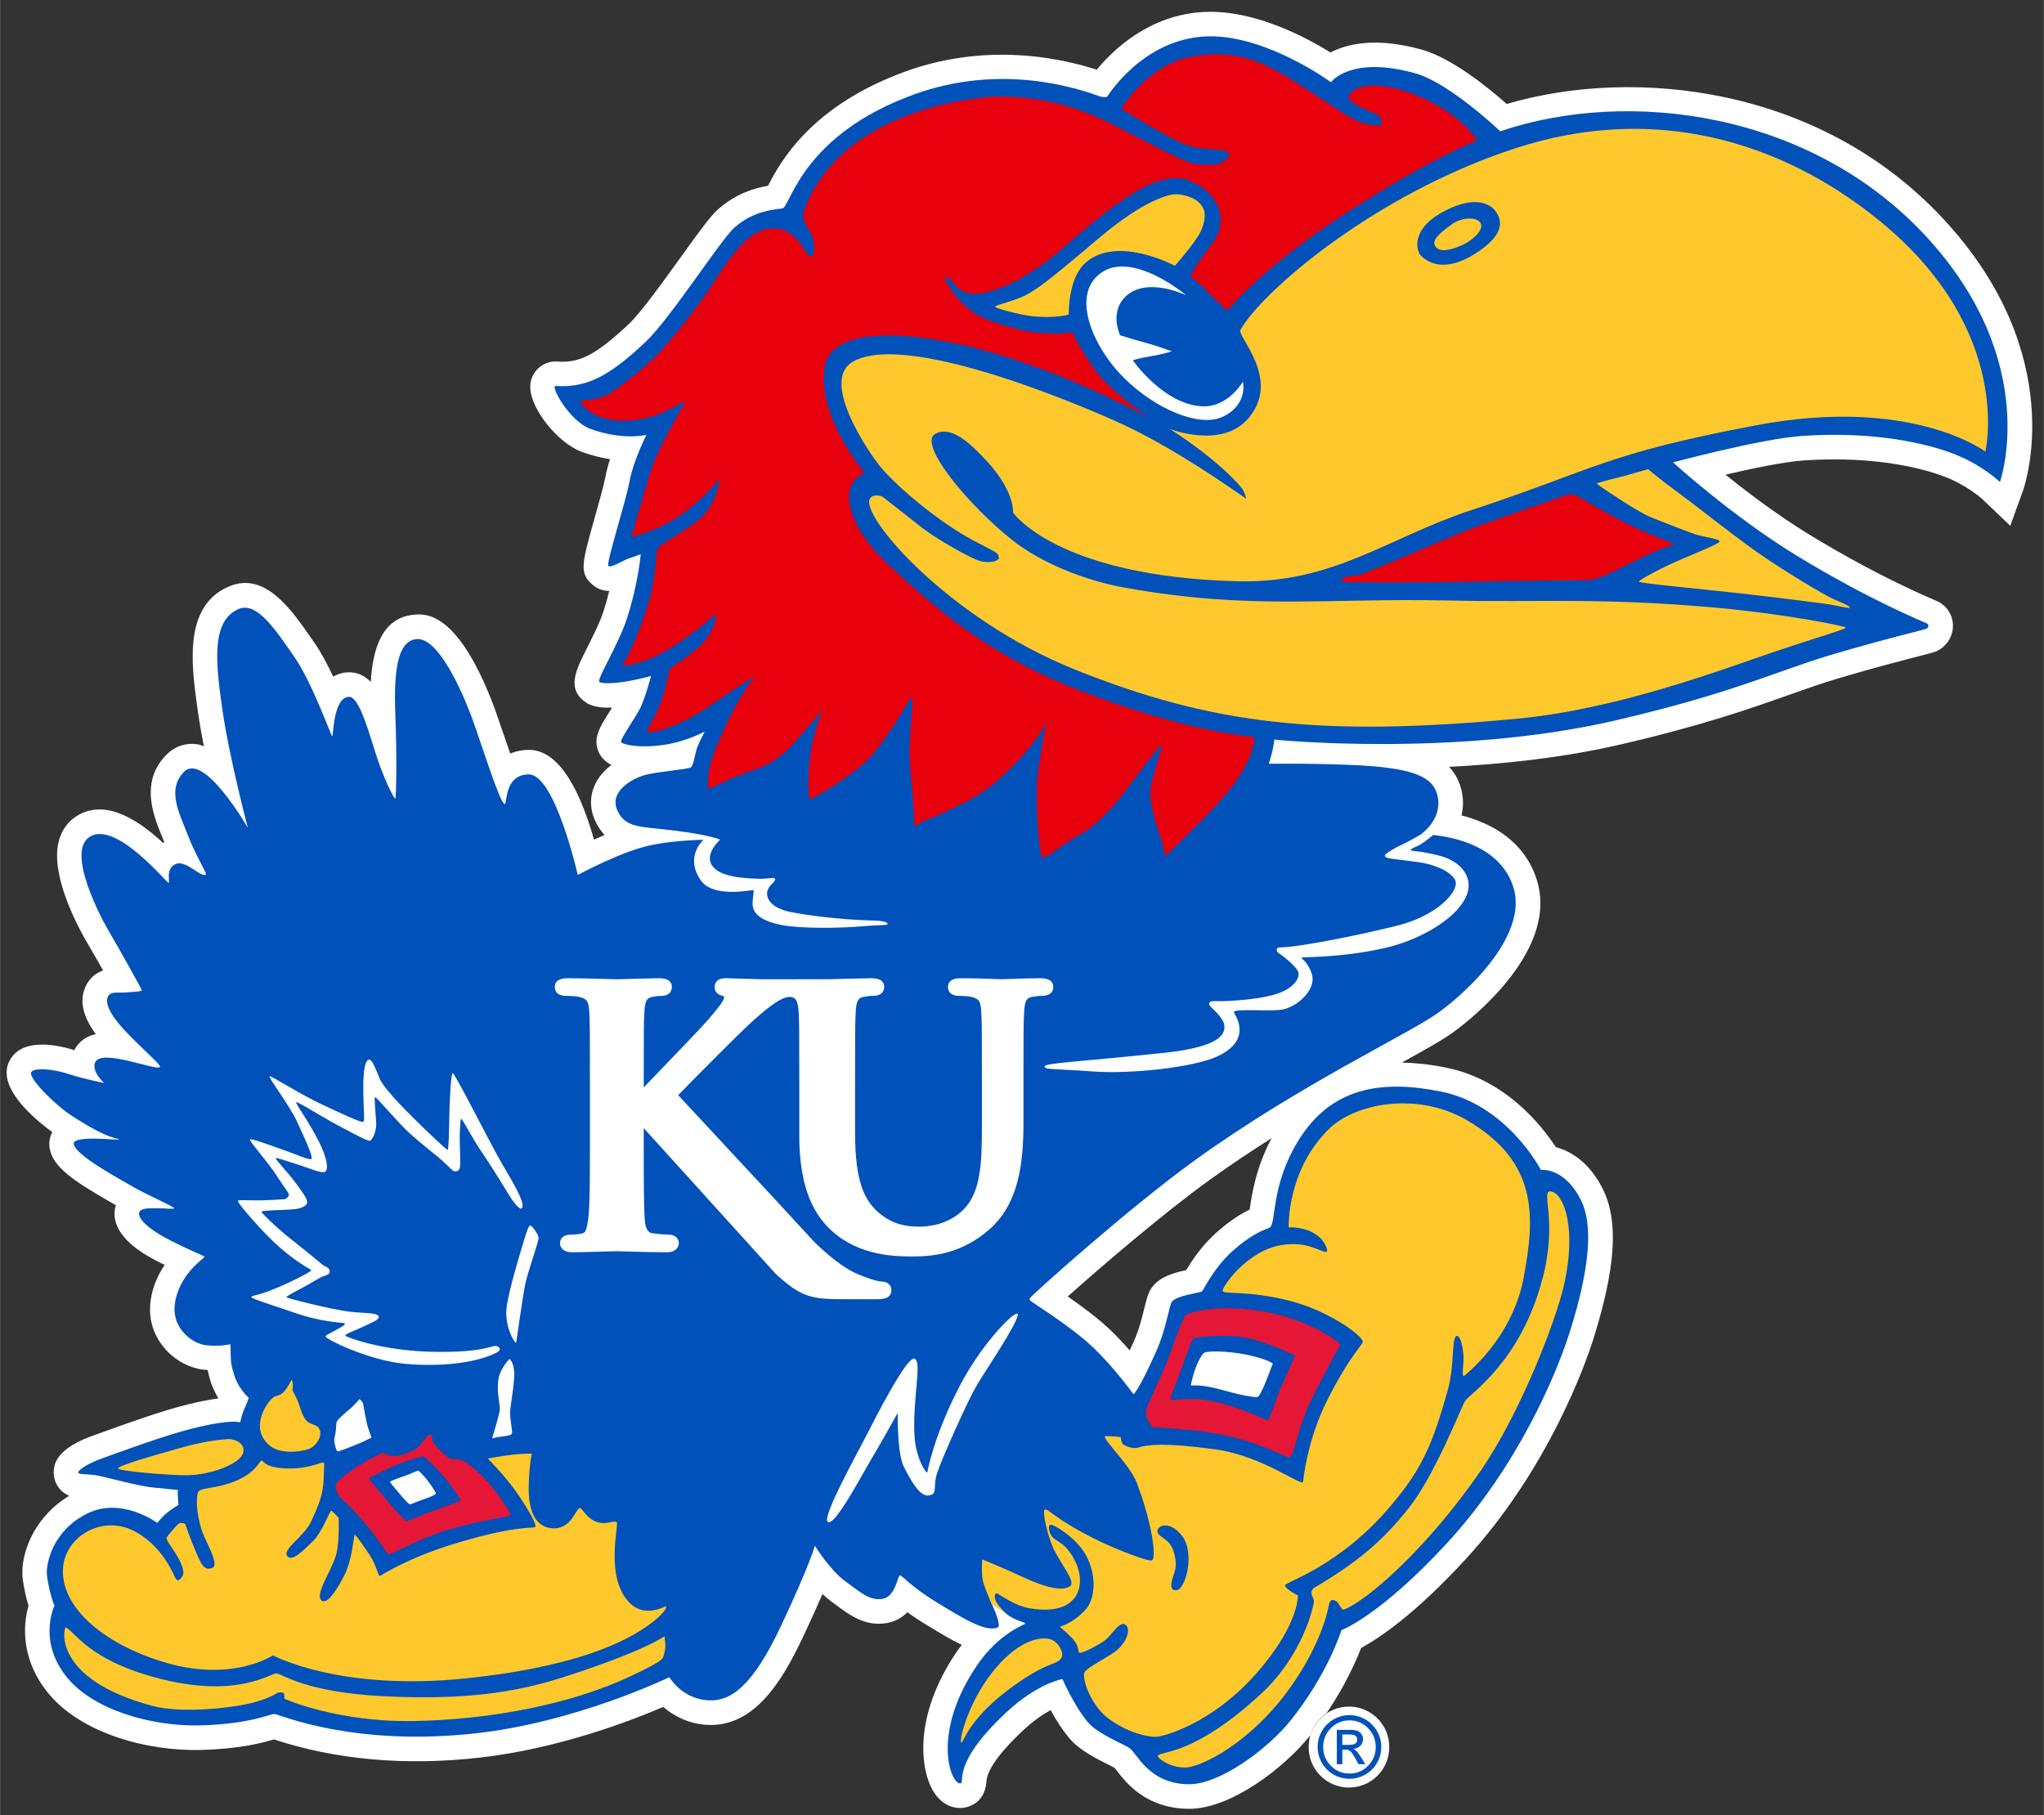 <svg xmlns="http://www.w3.org/2000/svg" height="222px" viewBox="0 0 250 222.02" width="250px" aria-hidden="true"><rect x="0" y="0" width="250" height="222.02" fill="#333333" stroke="none"/><defs><linearGradient class="cerosgradient" data-cerosgradient="true" id="CerosGradient_id3001ec6cf" gradientUnits="userSpaceOnUse" x1="50%" y1="100%" x2="50%" y2="0%"><stop offset="0%" stop-color="#d1d1d1"/><stop offset="100%" stop-color="#d1d1d1"/></linearGradient><linearGradient/></defs><g transform="matrix(1.25 0 0 -1.25 -258.37 606.34)"><g transform="matrix(.324 0 0 .324 207.33 267.86)"><path d="m363.38 314.05c6.255 4.511 12.53 8.678 18.686 12.576-4.757-8.953-5.938-16.872-6.581-21.312 0 0-0.031-0.199-0.039-0.242-2.583-1.254-5.998-3.304-10.259-7.145-4.297-3.872-7.205-8.307-8.903-11.132-4.111-0.916-7.694-2.018-9.996-4.779-1.393-1.671-1.829-3.428-2.621-6.615-0.701-2.826-1.663-6.697-3.183-10.085-0.461-1.026-0.879-1.935-1.271-2.784-2.027 2.318-4.309 4.766-6.686 6.951-3.62 3.328-8.195 6.677-12.027 9.334 9.428 8.421 28.413 24.796 42.88 35.232zm-1.646 352.75c-16.477-0.794-27.445-11.333-32.473-17.447-19.268 6.175-39.664 6.058-57.823-0.55-28.617-10.411-37.862-27.493-41.441-34.493-3.711-0.637-9.742-2.248-15.267-7.271-2.247-2.042-5.55-6.579-11.192-14.421-5.338-7.421-11.981-16.654-15.586-20.06-10.749-10.157-15.525-11.751-21.584-11.346-3.857 0.258-7.248-2.304-8.06-6.092-0.102-0.477-0.15-0.978-0.15-1.497 0-6.873 8.549-17.09 15.445-19.652 3.125-1.159 6.028-1.846 8.651-2.255-0.575-1.787-1.079-3.641-1.412-5.437-0.452-2.443-1.916-7.64-3.208-12.222-2.144-7.606-3.349-11.883-3.349-14.775 0-2.341 0.791-3.774 2.516-5.327 1.67-1.507 3.474-2.029 5.234-2.017-0.474-1.91-1.031-3.951-1.728-6.11-1.095-3.395-3.345-7.863-5.152-11.452-1.883-3.742-3.617-7.184-3.617-10.205 0-2.116 0.851-4.026 3.097-5.689 0.974-0.722 2.844-1.996 8.22-1.792-0.175-0.29-0.517-0.855-0.517-0.855-2.393-3.776-4.183-6.599-4.183-9.513 0-1.005 0.212-2.018 0.685-3.087 0.775-1.754 2.141-2.993 3.841-3.866-2.005-1.546-3.765-3.447-4.881-5.76-0.858-1.775-1.288-3.663-1.288-5.561 0-1.74 0.362-3.488 1.085-5.17 0.836-1.94 1.864-3.432 3.011-4.665-1.103-0.468-2.168-0.932-3.182-1.393-5.184 18.083-11.843 27.218-19.857 27.101-1.547-0.022-3.496-0.302-5.455-1.122-0.554 1.612-1.085 3.174-1.534 4.5l-3.204 9.208c-10.892 29.189-20.765 28.491-24.01 28.263-10.148-0.717-12.816-10.7-13.362-20.322-1.915 1.94-4.213 3.091-7.208 2.878-1.636-0.117-2.959-0.621-4.158-1.266-1.746 3.697-3.676 7.371-5.634 10.164l-1.185 1.703c-5.827 8.387-13.806 19.876-24.513 15.402-8.775-3.667-11.096-12.001-11.096-21.254 0-5.636 0.861-11.61 1.648-17.078 0.456-3.162 1.058-6.563 1.723-9.974-0.704 0.233-1.405 0.514-2.115 0.608-3.442 0.452-6.688-0.661-9.14-3.136-3.595-3.629-4.789-7.639-4.789-11.508 0-4.869 1.892-9.513 3.268-12.89 0 0 0.735-1.846 0.836-2.101-0.126-0.061-0.243-0.11-0.373-0.181-6.782 6.293-16.619 13.271-25.356 8.555-3.039-1.64-5.149-4.358-6.104-7.861-0.385-1.414-0.556-2.933-0.556-4.512 0-10.706 7.812-24.244 9.585-27.177 0.879-1.452 2.583-4.46 4.308-7.537-2.098-0.745-4.259-2.239-5.493-5.324-0.511-1.277-0.736-2.556-0.736-3.825 0-3.562 1.784-7.031 4.047-10.082-2.753-0.548-5.026-2.052-6.51-4.82-4.518 1.421-16.491 4.297-19.886-3.92-0.374-0.94-0.55-1.91-0.55-2.88 0-7.176 9.561-14.888 13.781-17.946-0.533-1.101-0.904-2.266-0.904-3.497 0-0.55 0.056-1.104 0.167-1.655 1.094-5.373 6.658-9.355 18.72-16.247 0 0 0.645-0.372 1.27-0.734-0.073-0.246-0.19-0.439-0.246-0.705-0.135-0.643-0.2-1.271-0.2-1.885 0-7.72 10.125-12.89 13.626-14.678 0 0 0.628-0.298 1.513-0.717-2.461-3.716-4.007-7.686-4.361-11.95-0.043-0.513-0.062-1.02-0.062-1.52 0-9.885 8.1-17.3 16.195-18.185 0.019-0.001 0.486-0.047 1.212-0.093 0.207-1.067 0.502-2.19 1.033-3.922 0.015-0.05 0.794-2.212 2.196-4.665-2.429-0.322-5.37-0.867-9.125-1.784-7.937-1.94-19.323-6.056-25.44-8.267l-3.026-1.085c-11.046-3.875-11.795-8.479-12.041-9.991-0.067-0.415-0.101-0.827-0.101-1.237 0-2.341 1.074-4.58 2.958-6.042 0.565-0.439 1.143-0.766 1.719-1.021-10.02-6.01-14.142-16.15-14.142-23.15 0-0.814 0.053-1.581 0.16-2.297 0.504-3.38 1.151-5.95 1.713-7.757-0.612-2.119-1.061-4.631-1.061-7.47 0-5.502 1.6-12.036 6.541-18.351 9.996-12.778 30.507-18.111 46.399-17.727 12.058 0.292 18.84 2.184 22.248 3.182 18.673-6.147 39.494-8.02 61.919-5.523 23.905 2.663 45.989 11.191 55.637 15.336 3.202-2.731 7.741-5.185 13.51-5.431 14.011-0.602 22.411 13.154 28.782 26.688 2.466 5.241 4.331 9.413 5.812 12.845 0.799-0.748 1.618-1.463 2.467-2.085l1.584-1.178c4.177-3.127 8.91-6.67 15.487-5.486 2.645 0.476 4.617 1.735 6.099 3.251 1.574-1.131 3.365-2.358 5.667-3.753l0.966-0.585c3.358-2.041 6.645-4.035 9.814-5.526-0.59-0.775-1.183-1.534-1.76-2.399-7.5-11.206-9.873-21.162-9.873-28.782 0-5.618 1.291-9.964 2.772-12.6 2.903-5.161 7.049-5.554 8.695-5.481 0.726 0.03 7.119 0.523 7.615 8.061 0.292 4.38 6.061 10.677 10.85 15.186 3.293 3.1 6.218 5.047 8.522 6.307 1.537-2.781 3.505-5.96 5.72-8.556 3.066-3.595 8.106-6.105 11.785-7.94 0 0 1.197-0.621 1.811-0.936 0.246-0.311 0.545-0.691 0.545-0.691 2.881-3.749 8.876-11.554 21.785-11.686 12.942-0.13 29.146 12.72 36.52 21.887 8.94 11.114 13.658 21.62 15.626 26.701 5.209 2.817 16.08 9.974 31.502 26.743 25.351 27.565 36.487 59.862 38.463 66.058 4.043 12.688 6.05 22.928 6.05 31.16 0 5.705-0.965 10.446-2.882 14.369-3.999 8.178-9.666 11.714-14.329 12.931-4.282 6.567-15.178 20.362-33.081 24.009-4.767 0.971-9.205 1.44-13.408 1.541 6.947 3.836 12.147 6.753 15.251 8.974 2.986 2.138 26.569 19.639 26.569 39.161 0 2.301-0.328 4.629-1.055 6.965-3.788 12.156-14.217 17.338-22.766 19.563 0.262 1.162 0.449 2.364 0.449 3.644 0 1.046-0.098 2.129-0.311 3.245-0.619 3.217-1.989 5.747-3.897 7.765 15.733 0.793 34.096 2.657 51.799 6.759 24.733 5.73 39.146 10.832 50.726 14.93 5.277 1.867 9.834 3.481 14.636 4.912 11.226 3.345 20.082 5.621 24.839 6.843 4.706 1.209 5.198 1.335 6.402 2.138 2.368 1.577 3.788 4.237 3.788 7.036 0 0.169-0.006 0.338-0.016 0.508-0.181 2.93-1.877 5.474-4.537 6.808-0.006 0.003-1.144 0.51-1.144 0.51-15.208 6.529-28.966 14.364-37.828 19.786-9.417 5.76-18.484 12.624-25.169 18.018 8.06 1.881 17.745 3.902 23.665 4.303 22.574 1.528 37.095-2.863 42.29-4.822 7.209-2.716 11.748-7 11.792-7.042l8.263-7.885 3.863 10.73c0.59 1.657 14.023 41.063-24.2 82.087-37.267 39.995-93.334 45.887-131.76 34.601-5.45 4.814-16.567 13.882-25.642 16.4-13.876 3.847-22.521 1.794-27.58-0.857-7.501 4.659-23.1 12.965-38.104 12.24m55.848-524.12c0-6.722-5.447-12.172-12.17-12.172-6.723 0-12.172 5.45-12.172 12.172 0 6.722 5.449 12.172 12.172 12.172 6.723 0 12.17-5.45 12.17-12.172m0 0.107c0-6.722-5.447-12.172-12.17-12.172-6.723 0-12.172 5.45-12.172 12.172 0 6.722 5.449 12.172 12.172 12.172 6.723 0 12.17-5.45 12.17-12.172m0-0.107c0-6.722-5.447-12.172-12.17-12.172-6.723 0-12.172 5.45-12.172 12.172 0 6.722 5.449 12.172 12.172 12.172 6.723 0 12.17-5.45 12.17-12.172" fill="#fff"/><path d="m454.72 165.7c-0.704-0.003-1.406 0.011-2.106 0.045-23.921 1.154-37.072 22.748-37.072 22.748s-1.171 0.469-3.061-0.211c-9.026-3.251-37.436-12.443-70.018-0.588-41.427 15.07-46.367 41.182-49.299 42.881-0.956 0.552-10.366 0.058-18.523 7.475-5.094 4.631-24.201 34.343-33.342 42.979-13.583 12.833-22.213 17.477-33.957 16.693-2.315-0.156 5.322 13.319 12.885 16.127 12.273 4.557 21.328 2.34 21.328 2.34s-4.941 9.78-6.396 17.645c-1.458 7.863-8.93 30.966-7.959 31.84 0.969 0.874 6.063-2.325 7.617-2.812 1.554-0.485 4.59-1.627 4.59-1.627s-0.834 10.75-5.209 24.318c-3.086 9.571-11.517 23.069-10.395 23.898 1.289 0.954 7.304 0.326 10.701-0.256 3.397-0.582 8.809-1.978 8.809-1.978s-2.18 8.303-4.123 12.186c-1.941 3.884-7.676 11.666-7.172 12.809 0.298 0.676 6.06 2.42 15.957 1.02 8.606-1.217 15.629-5.047 15.629-5.047s-1.889 3.478-2.795 5.799c-0.854 2.184-1.379 6.919-2.447 7.695-1.069 0.776-12.731 1.656-17.086 2.84-5.687 1.545-13.65 6.541-10.775 13.219 3.08 7.155 8.834 6.166 22.328 7.914 13.494 1.747 16.695 3.397 16.695 3.397s-13.851-0.52-26.219 2.022c-11.268 2.315-27.656 11.277-27.656 11.277s-8.617-38.137-18.555-37.99c-9.321 0.135-8.036 11.32-9.016 11.199-1.886-0.232-8.957-23.36-12.535-32.955-3.536-9.473-12.433-29.912-20.684-29.328-8.252 0.582-8.624 15.397-8.041 30.152 0.582 14.756 0.293 30.09-0.096 30.09-0.389 0-4.367-7.144-8.059-19.219-3.114-10.19-6.211-19.456-9.51-19.221-5.939 0.424-5.731 15.048-6.217 14.854-0.485-0.193-7.668-20.479-14.268-29.896-6.602-9.415-13.963-21.079-20.967-18.15-10.64 4.446-8.721 20.641-6.215 38.049 2.675 18.567 9.621 44.656 9.621 44.656s-16.518-28.867-24.123-21.191c-6.737 6.798-1.5 16.097 1.301 23.516 2.917 7.726 7.431 14.884 6.99 15.24-1.765 1.421-7.506-5.559-11.357-3.982-4.145 1.698-2.015 7.219-2.793 7.123-0.778-0.096-19.397-22.975-29.34-17.607-9.986 5.39 4.37 31.836 7.184 36.496 2.816 4.66 11.94 21.163 12.135 21.646 0.193 0.485-3.688 0.68-6.504 0.873-2.814 0.195-5.513-0.526-6.439 1.789-0.745 1.858-0.065 5.883 7.606 13.744 7.67 7.861 12.685 11.908 12.137 12.615-1.219 1.58-22.198-7.195-24.467-1.744-1.448 3.479 3.397 7.764 3.397 7.764s-7.831-1.526-13.334-3.359c-6.483-2.16-13.484-2.432-14.234-0.615-0.893 2.16 8.645 12.003 15.436 16.404 14.698 9.526 17.375 8.253 17.666 8.836 0.291 0.582-17.735-1.852-16.984 1.844 0.897 4.405 16.839 12.816 21.889 15.826 5.048 3.01 16.262 7.864 15.971 8.35-0.293 0.483-3.009 0-6.115 0s-6.691-0.159-7.078 1.685c-0.389 1.845 2.163 5.557 11.932 10.545 8.854 4.523 12.909 5.726 12.715 6.211-0.193 0.485-10.291 7.014-11.258 18.637-0.691 8.321 6.603 14.077 11.939 14.658 5.338 0.584 9.125-0.389 9.125-0.389 0.226 7.541 0.033 7.009 1.531 11.904 1.456 4.757 5.267 8.287 5.363 8.287 0.096 0-0.776 2.432-1.65 4.275-0.874 1.845-1.555 5.047-1.555 5.047s-2.86-1.413-17.473 2.16c-11.408 2.79-29.184 9.491-34.715 11.432-5.533 1.941-9.742 4.855-8.869 5.533 0.874 0.678 3.688 0.194 7.863 1.066 4.173 0.874 14.947 3.884 20.189 4.369 5.242 0.485 9.514 0.969 9.514 0.969s-0.135 1.168-0.037 2.525c0.098 1.36 0.23 3.106 0.23 3.106s-2.234 1.264-4.271 2.914c-2.039 1.649-3.689 3.881-3.689 3.881s-13.295-9.859-26.209-3.684c-13.244 6.335-16.128 19.224-15.436 23.883 1.111 7.457 2.809 11.006 2.809 11.006s-6.351 12.99 4.314 26.623c10.125 12.944 32.686 19.035 50.482 18.605 19.142-0.463 26.65-4.393 28.303-4.297 1.65 0.094 29.428 12.477 76.105 7.277 37.987-4.231 72.902-21.164 72.902-21.164s4.832 8.305 14.949 8.736c8.108 0.348 16.328-4.949 27.201-28.051 10.875-23.104 12.814-30.324 12.814-30.324s5.567 9.078 11.393 13.35c5.824 4.269 9.368 7.558 14.223 6.684 4.853-0.874 5.602-8.736 6.477-8.832 0.873-0.098 3.599 3.942 14.672 10.652 8.37 5.075 17.914 11.119 22.324 8.955 1.641-0.804-3.096-10.58-3.096-10.58l2.414 1.1c-0.061-0.321 0.942 2.077 4.174 4.604 3.017 2.356 6.893 3.031 6.893 3.42s-10.028 3.491-18.539 16.211c-17.064 25.5-9.654 44.331-6.104 44.178 2.306-0.1-4.013-6.637 17.133-26.549 12.01-11.31 21.49-12.865 21.49-12.865s4.441 10.24 9.705 16.404c3.655 4.284 12.618 7.766 15.531 9.613 2.912 1.845 7.144 13.551 22.426 13.707 11.953 0.12 30.066-13.615 38.338-23.9 14.3-17.776 19.318-34.258 19.318-34.258s14.588-5.392 39.992-33.016c26.456-28.764 40.967-63.102 46.072-79.115 7.861-24.667 8.94-40.873 4.465-50.027-6.279-12.842-15.207-11.615-15.207-11.615s-12.578-24.459-37.584-29.553c-22.756-4.635-41.811-1.658-54.24 18.877-10.436 17.243-7.972 31.427-10.689 32.494-2.716 1.067-7.174 2.732-14.064 8.943-6.893 6.213-10.774 14.477-11.355 15.059-0.584 0.584-9.368 1.497-11.357 3.883-0.967 1.159-2.239 10.538-5.918 18.736-7.218 16.078-8.641 16.211-8.641 16.211s-7.755-10.789-16.025-18.395c-8.419-7.743-22.319-16.258-22.9-16.938-0.584-0.68-0.29-0.389 0.193-1.264 0.485-0.872 36.639-33.45 62.125-51.834 39.156-28.242 80.404-47.49 91.635-55.527 11.27-8.063 34.017-29.474 28.443-47.369-6.366-20.431-34.922-20.047-34.922-20.047s8.026-5.477 6.381-14.021c-1.352-7.029-7.372-11.207-33.197-12.182-19.338-0.73-30.48-0.341-30.576-0.439-0.098-0.098 0.774-2.425 1.26-4.561 0.487-2.136 0.777-4.659 0.875-4.562 0.098 0.096 68.133 6.807 128.52-7.184 44.224-10.245 61.208-18.714 81.148-24.656 21.576-6.428 35.981-9.671 36.564-10.059 0.582-0.389 0.994-1.466 0.023-1.951-0.971-0.485-21.647-8.774-49.398-25.75-24.284-14.856-46.4-35.041-46.4-35.041s33.256-8.952 48.729-9.998c27.892-1.889 47.341 3.051 56.756 6.6 11.132 4.195 17.906 10.807 17.906 10.807s16.188-45.439-28.303-93.188c-43.509-46.696-112.03-55.596-160.35-39.234 0 0-19.162-18.316-32.109-21.906-24.541-6.805-31.795 3.385-31.795 3.385s-23.467-17.24-45.283-17.334zm-264.83 499.32s2.193 1.719 1.723 7.508c-0.47 5.788-1.522 10.795-1.522 12.984 0 2.191 0.894 6.884 0.738 7.51-0.156 0.626-0.835 0.975-3.441 1.277-2.504 0.289-4.068 0.758-4.068 0.758s2.348-7.823 2.816-10.17c0.469-2.345-1.254-6.725-0.471-12.045 0.621-4.225 4.225-7.822 4.225-7.822zm-56.637 15.174s1.255 0.94 1.41 2.035c0.156 1.095 0.94 5.32 1.408 7.354 0.469 2.032 1.721 5.162 1.721 5.162-0 0-3.599 1.876-6.57 2.971-2.973 1.095-5.634 2.349-6.26 2.191-0.626-0.158-1.562-4.065-1.094-5.475 0.469-1.41 0.625-4.379 0.625-5.162s1.876-2.661 4.379-4.693c2.504-2.034 4.381-4.383 4.381-4.383zm373.74 119.34c-2.152 0-4.156 0.537-6.012 1.609s-3.32 2.538-4.394 4.393c-1.076 1.854-1.613 3.86-1.613 6.018 0 2.156 0.535 4.161 1.605 6.016 1.073 1.854 2.533 3.316 4.389 4.387 1.852 1.067 3.864 1.6 6.025 1.6 2.152 0 4.154-0.537 6.008-1.609 1.856-1.072 3.318-2.536 4.389-4.385 1.071-1.849 1.605-3.852 1.605-6.008 0-2.147-0.539-4.148-1.613-6.002-1.076-1.854-2.54-3.32-4.394-4.398-1.856-1.078-3.853-1.619-5.994-1.619zm0 1.969c2.727 0 5.061 0.982 7.004 2.947 1.943 1.967 2.914 4.332 2.914 7.104 0 2.767-0.969 5.134-2.906 7.094-1.938 1.962-4.274 2.939-7.012 2.939-2.749 0-5.092-0.976-7.031-2.932-1.936-1.952-2.906-4.323-2.906-7.102 0-2.771 0.973-5.136 2.916-7.104 1.941-1.965 4.282-2.947 7.021-2.947zm-4.783 3.588v12.967h2.082v-5.5h1.217c0.778 0 1.4 0.217 1.867 0.646 0.465 0.43 1.105 1.372 1.924 2.828l1.129 2.025h2.547l-1.561-2.518c-0.658-1.052-1.199-1.81-1.621-2.273-0.422-0.463-0.872-0.794-1.352-0.996 1.074-0.087 1.953-0.471 2.639-1.154 0.683-0.683 1.025-1.523 1.025-2.516 0-0.663-0.195-1.288-0.584-1.877-0.389-0.587-0.906-1.006-1.555-1.256-0.648-0.254-1.755-0.377-3.324-0.377h-4.434zm2.082 1.738h2.367c1.208 0 2.05 0.145 2.529 0.434 0.48 0.289 0.719 0.797 0.719 1.516 0 0.689-0.248 1.193-0.742 1.51-0.493 0.319-1.277 0.477-2.35 0.477h-2.523v-3.936z" transform="matrix(.8 0 0 -.8 0 792)" fill="#0051ba"/><path d="m456.85 172.48c-2.958 0.004-6.105 0.291-9.51 0.898-16.632 2.969-26.49 19.709-26.49 19.709s10.623 6.599 17.223 10.141c6.146 3.297 8.767 4.35 13.561 4.83 4.796 0.48 9.456 0.458 9.824 1.883 0.315 1.215-2.194 4.201-5.799 4.232-9.297 0.08-6.901 0.942-37.947-15.117-27.562-14.257-50.503-10.057-50.961-9.986-3.08 0.476-32.742 3.496-52.049 21.832-10.391 9.871-14.217 20.995-13.932 22.908 0.524 3.501 2.254 4.304 3.397 7.42 1.006 2.741 0.958 7.935-0.598 7.676-1.952-0.328-5.096-10.44-13.143-10.588-4.346-0.082-10.473-0.285-22.463 18.74-7.845 12.444-18.359 24.803-22.553 29.119-4.195 4.316-15.875 13.925-19.578 15.314-7.081 2.656-8.495 0.971-8.973 1.811-0.48 0.839 3.472 6.682 14.004 7.484 13.72 1.047 24.709-7.604 25.311-7.283 0.235 0.126-9.252 16.081-11.828 23.088-2.86 7.776-3.865 12.888-5.394 17.506-1.434 4.332-2.261 8.874-3.18 10.391-0.465 0.767 11.593-2.671 19.68-8.691 9.458-7.044 13.762-13.281 13.762-13.281s-0.643 10.146-8.684 16.34c-7.587 5.844-12.963 7.729-14.9 10.541-0.354 0.515-0.499 11.143-3.32 20.307-5.009 16.271-9.92 23.676-9.92 23.676s8.124-0.092 19.512-7.49c11.075-7.198 15.783-12.268 15.783-12.268s0.926 6.199-6.92 13.08c-6.563 5.753-9.559 6.759-10.223 7.644-0.361 0.483-1.879 8.164-3.318 12.283-2.115 6.064-5.838 10.893-5.293 11.658 0.602 0.845 11.185-1.29 23.273-9.621 8.095-5.579 17.143-11.387 17.143-11.387s-5.955 8.071-10.234 17.346c-5.274 11.427-7.927 17.746-7.266 25.213 0.037 0.432 7.43-3.726 14.109-6.019 5.164-1.773 11.308-3.42 18.26-11.242 5.025-5.657 10.787-12.469 10.787-12.469s-3.061 7.667-4.258 14.859c-1.198 7.192-1.368 17.826-0.484 18.791 0.458 0.5 17.5-9.886 22.744-15.895 8.252-9.456 15.334-22.613 15.334-22.613s0.483 0.729 0.602 1.568c0.12 0.841-1.489 17.424-0.965 23.5 0.628 7.32 1.007 9.255 1.529 18.711 0.139 2.517-0.157 4.348 0.441 4.707 0.598 0.361 1.468-0.932 3.865-2.012 2.397-1.078 18.179-6.945 26.963-14.766 15.409-13.722 18.746-22.297 18.746-22.297s-3.296 17.347-3.537 23.504c-0.4 10.182 0.854 26.682 2.053 27.521 1.197 0.839 6.439-4.143 13.039-7.926 3.23-1.852 9.478-5.144 19.877-19.195 6.535-8.826 11.315-15.057 12.086-15.271 0.793-0.219-4.244 13.292-4.281 17.727-0.039 4.949 2.352 12.837 3.621 16.297 1.006 2.736 1.249 4.226 2.053 8.049 0 0 11.551-11.227 18.627-18.697 15.98-16.874 14.975-26.412 14.975-26.412-23.741-2.615-46.238-10.353-60.201-15.41-36.657-13.279-57.031-30.096-78.268-50.018-12.314-11.547-16.389-23.289-13.77-29.359 1.534-3.556 5.115-5.004 5.115-5.004s-17.824-20.886-15.131-39.678c1.58-11.03 17.348-15.325 46.643-9.697 37.49 7.2 75.531 28.451 75.531 28.451s-14.455-10.036-20.088-17.949c-5.636-7.911-8.512-14.145-8.512-14.145s-9.774 1.593-20.02-1.08c-10.275-2.68-19.965-4.67-27.279-17.521-2.223-3.905 0.662-2.462 3.785 1.565 0.233 0.3 2.524 2.344 5.768 2.523 4.077 0.226 16.441-1.731 34.85-17.848 19.153-16.769 35.509-29.384 46.896-24.947 11.388 4.434 15.465 15.103 8.752 23.855-6.715 8.75-8.275 12.348-8.275 12.348s2.517 1.558 6.232 5.394c3.718 3.836 7.793 7.551 7.793 7.551s13.072-16.421 45.678-37.4c32.608-20.979 48.676-26.861 48.676-26.861s-5.397-9.01-19.66-15.611c-9.828-4.547-17.36-5.503-21.543-5.019-3.256 0.374-7.159 1.968-7.324 4.186-0.098 1.304 1.974 2.574 5.008 4.106 3.666 1.849 6.143 2.298 6.621 3.258 0.482 0.958 1.359 3.163 0.564 3.26-4.025 0.483-8.516-1.197-10.705-2.414-5.633-3.14-18.751-12.395-28.127-17.719-7.167-4.069-14.319-6.604-23.191-6.592zm133.65 166.18c-0.531-0.007-1.11 0.067-1.713 0.273-8.365 2.865-24.661 8.566-33.676 11.852-9.2 3.356-32.711 13.836-37.387 15.518-4.671 1.682-6.27 2.85-7.777 2.904-3.994 0.144-7.38 1.214-5.356 2.459 0.346 0.211 25.674 0.378 42.604 0.031 20.375-0.419 48.116-0.537 50.359-0.725 2.786-0.232 7.178-2.115 16.627-6.914 9.695-4.927 11.752-5.232 13.443-5.764 2.576-0.809 1.072-1.332 1.072-1.332-0.559-0.372-9.378-3.386-17.076-7.293-6.264-3.179-18.377-10.246-18.377-10.246s-1.152-0.742-2.744-0.764z" transform="matrix(.8 0 0 -.8 0 792)" fill="#e8000d"/><path d="m389.08 260.94c-0.547 0.548-9.611 4.524-15.29 5.53-5.392 0.954-14.811 0.068-15.291-0.206-0.477-0.273-2.73-6.619-3.617-9.213-0.888-2.595-3.565-8.872-3.345-9.216 0.615-0.957 5.597 1.297 14.881-1.16 8.002-2.119 14.129-5.188 14.54-5.256 0.409-0.068 1.912 5.12 3.822 9.625 1.519 3.583 3.755 8.601 4.028 9.01 0.273 0.409 0.273 0.886 0.273 0.886zm13.175 2.254c-0.48-0.683-4.979-9.178-7.783-14.744-4.779-9.488-5.461-17.746-7.03-18.225-0.704-0.215-8.464 4.369-19.864 6.759-8.896 1.863-20.886 2.252-21.297 2.321-0.409 0.068-0.615 0.545-0.886 1.022-0.273 0.479-0.751 1.297-0.889 1.503-0.136 0.206-0.273 0.614-0.341 1.092-0.067 0.48 0.068 1.707 0.204 2.321 0.138 0.614 5.636 12.15 6.796 15.632 1.16 3.481 4.234 11.945 5.188 12.49 0.956 0.545 9.995 3.619 24.944 0.615 10.742-2.158 20.343-7.849 21.435-9.762 0 0 0-0.339-0.477-1.022" fill="#e51636"/><path d="m131.48 225.09c-2.107 2.266-5.092 5.329-5.567 5.409-0.477 0.079-5.607-1.472-7.835-2.426-2.227-0.956-8.393-3.859-8.59-4.177-0.199-0.317 3.3-4.094 5.527-6.799 2.078-2.522 5.369-6.044 5.726-6.124 0.359-0.08 6.006 2.424 8.313 3.18 2.306 0.757 8.033 2.983 8.192 3.023 0.16 0.041-3.697 5.689-5.766 7.915zm20.798-12.323c-0.754-0.6-10.577-1.701-20.559-4.921-7.255-2.34-15.985-7.129-16.383-6.931-0.399 0.199-3.542 5.576-9.187 11.821-5.647 6.244-6.124 5-6.799 8.815-0.16 0.905 2.623 3.46 7.237 6.286 4.613 2.824 6.957 3.776 6.957 3.776s1.108-0.688 3.422-0.956c1.351-0.156 5.798 1.181 7.277 2.627 1.949 1.91 2.903 4.097 3.817 3.856 0.513-0.135 0.449-0.941 0.489-1.697 0.04-0.754 3.091-4.188 5.238-5.459 0.917-0.542 2.107-0.08 4.016-0.716 0.609-0.203 3.356-2.167 6.084-4.893 4.136-4.133 8.703-11.36 8.39-11.609" fill="#e51636"/><path d="m614.61 200.64c-14.509-0.014-29.815 2.303-45.773 7.584-52.909 17.506-94.852 53.902-103 68.291-1.408 2.482 15.503 18.555 3.074 33.311-10.049 11.929-29.773 4.098-29.773 4.098 17.13 10.906 26.648 21.171 27.688 23.1 0.734 1.363 1.195 3.262 1.195 3.262-15.841-10.986-30.288-20.288-45.887-27.734-5.931-2.828-81.31-36.826-102.84-23.867-12.231 7.365 6.481 34.547 10.652 39.582 6.144 7.417 21.522 20.485 34.732 27.605 9.402 5.066 9.78 4.596 9.939 6.822 0.067 0.937-2.977 2.077-6.822 1.188-3.392-0.785-17.068-8.605-22.111-12.607-5.042-4.005-15.131-11.869-15.131-11.869s-3.284-1.205-4.586 0.801c-4.014 6.176 29.211 45.184 77.121 64.465 51.588 20.764 92.701 25.662 166.94 18.691 38.98-3.66 78.538-18.985 98.867-25.809 13.776-4.627 25.5-8.009 25.5-8.604 0-0.593-23.899-5.28-49.232-7.551-43.172-3.869-66.448-1.95-100.27-2.684-47.771-1.037-75.209 3.707-122.97-4.896-14.859-2.675-31.447-9.343-42.275-17.947-16.758-13.314-35.689-36.35-29.07-40.047 6.378-3.56 14.174 4.816 17.363 8.008 13.042 13.053 12.016 21.656 12.016 21.656s16.398 24.044 84.24 25.957c36.781 1.037 56.925-16.358 88.697-26.814 46.867-15.426 50.138-21.203 107.61-32.072 58.811-11.121 86.551 9.939 86.551 9.939s10.917-45.263-39.303-86.623c-24.204-19.936-56.067-35.198-93.145-35.234zm-172.88 24.67c-3.049-0.024-12.34 2.192-29.582 16.793-18.392 15.574-24.028 20.023-29.072 22.1-5.044 2.076-10.382 3.116-9.789 3.709 0.593 0.595 9.349 2.934 13.498 3.412 9.048 1.037 14.225-0.578 14.225-0.578s-0.431-13.811 6.541-19.744c12.066-10.269 33.521 1.336 33.521 1.336s7.875-8.868 9.787-13.051c2.373-5.192 1.186-8.012 1.186-8.012-1.78-4.746-7.414-5.637-9.787-5.934-0.148-0.018-0.324-0.03-0.527-0.031zm113.09 2.981c4.06 0.15 6.432 2.053 7.482 3.676 1.335 2.062 5.037 7.691-7.918 15.836-12.953 8.145-18.948 1.98-20.363 0.793-1.413-1.189-4.637-9.503 8.09-16.518 5.372-2.96 9.551-3.903 12.709-3.787zm-2.26 6.207c-2.242-0.055-4.976 0.709-7.17 2.332-3.903 2.886-8.032 5.994-5.713 8.541 2.319 2.545 8.258-0.056 10.803-1.301 2.545-1.245 7.655-5.374 5.939-7.975-0.668-1.015-2.115-1.555-3.859-1.598zm67.143 94.633s-4.879 1.422-8.533 2.438c-3.656 1.017-10.971 2.641-10.77 3.047 0.204 0.407 15.442 10.769 20.727 12.803 5.283 2.032 14.626 5.892 17.879 6.705 3.251 0.811 7.721 1.421 7.721 2.234 0 0.813-6.095 3.251-14.223 6.705-8.126 3.455-16.254 7.924-16.254 8.533 0 0.609 26.211 3.048 38.809 4.471 12.598 1.423 28.647 3.453 32.711 4.062 4.062 0.609 8.329 1.83 8.127 1.219-0.204-0.609-1.625-1.219-5.893-3.047-4.266-1.828-20.522-11.784-29.461-18.084-8.939-6.298-23.975-18.285-29.869-22.553-5.892-4.268-10.971-8.533-10.971-8.533zm-92.361 239.43c-11.683-0.029-22.229 3.986-27.852 9.422-16.322 15.778-15.439 37.381-15.439 37.381 0-0 6.262-0.404 10.936 3.15 2.856 2.173 4.024 5.812 3.416 6.049-1.756 0.687-6.7-4.256-17.197-2.492-13.19 2.213-22.684 16.318-22.088 17.387 0.713 1.272 9.73-0.357 25.541 3.705 13.544 3.48 25.937 12.019 27.357 15.135 0.474 1.039-4.739 5.013-13.475 22.449-5.753 11.482-8.257 23.324-9.074 30.674-0.232 2.084-15.17-9.754-33.113-12.223-19.144-2.634-25.778-1.794-29.09-0.676-2.056 0.695-5.121-0.676-5.721-1.219-0.848-0.771-0.812-2.641-0.812-2.539 0-0.509-6.027-0.606-6.061-0.543-0.748 1.382 9.412 10.733 12.031 17.633 6.088 16.035 7.421 28.765 5.676 29.25-1.826 0.509-14.944-4.857-20.482-7.58-16.187-7.957-18.476-12.023-19.908-11.615-1.085 0.307 0.809 9.149 3.045 14.258 2.654 6.068 8.993 13.109 6.398 14.76-2.593 1.65-8.024 0.979-17.506-3.424-8.074-3.749-15.574-6.768-15.574-6.768s-0.509 6.055 0.518 9.139c1.337 4.016 3.135 7.707 3.135 7.707s0.663 0.61 1.566 1.152c0.906 0.543 3.941 2.639 3.941 2.639s-3.239-3.039-3.994-4.834c-1.084-2.573-0.001-3.279 0.691-2.842 6.205 3.91 9.685 5.698 16.559 5.992 8.669 0.374 12.923-3.189 14.117-7.99 1.83-7.343-3.716-14.64-5.959-16.414-2.269-1.797-3.598-2.143-4.502-3.59-0.904-1.447-1.435-4.062-0.17-4.062 1.267 0 9.478 4.842 13.137 11.307 4.188 7.4 3.777 16.534 0 20.713-4.809 5.318-9.783 6.502-9.783 6.502s1.988 1.629 4.174 3.791c2.734 2.706 2.596 4.296 3.037 5.854 0.28 0.984 5.673-1.79 9.107-3.961 3.436-2.171 6.164-8.297 8.635-6.332 2.126 1.688 0.103 7.246-4.606 10.43-4.96 3.354-11.19 6.15-11.207 8.123-0.041 4.773 3.998 12.697 8.805 16.418 7.578 5.866 16.315 7.691 19.334 7.143 6.331-1.149 27.223-8.595 44.049-32.877 8.88-12.814 8.605-20.416 8.605-20.416s-4.303-1.998-4.928-3.727c-0.446-1.237 20.535-6.77 40.51-30.744 11.177-13.414 15.137-22.164 20.994-43.086 2.743-9.789 1.22-20.247 3.473-20.414 1.347-0.098 2.276 4.609 2.455 7.684 0.18 3.075-1.016 8.465 0.404 7.279 6.055-5.044 18.66-17.78 22.254-36.707 4.579-24.095 5.118-44.006-20.996-59.471-7.844-4.646-16.37-6.559-24.363-6.578zm55.381 33.23c-3.456 0.002 2.849 11.109-2.795 32.719-8.339 31.936-27.43 43.464-29.293 46.416-1.456 2.303-11.389 28.102-21.396 40.594-9.893 12.347-18.982 20.101-35.219 29.736-2.869 1.702-0.332 3.947-0.441 5.373-0.107 1.426-3.784 19.873-19.984 34.871-24.782 22.943-37.179 21.515-38.934 23.271-0.767 0.767 5.155 5.044 11.08 4.488 5.748-0.541 24.038-9.188 39.062-30.395 11.958-16.88 14.179-29.788 14.373-30.705 0.437-2.084 1.098-2.742 3.072-1.441 0.789 0.519 1.707 3.306 2.633 2.963 8.228-3.053 30.972-22.421 51.52-52.221 14.97-21.709 28.618-56.742 31.758-71.086 4.388-20.066 0.109-32.994-4.607-34.436-0.324-0.099-0.598-0.149-0.828-0.148zm-475.03 71.2c-0.374 0.093-1.972 4.035-3.943 5.258-1.973 1.221-2.163 0.279-4.041 2.252-1.876 1.975-7.886 10.81-0.471 17.189 4.04 3.475 11.74 2.442 14.746 1.408 2.995-1.028 5.379-5.021 4.133-7.514-1.128-2.254-3.568-1.315-5.258-3.664-1.689-2.347-2.063-5.168-3.193-7.607-1.128-2.441-1.884-3.111-1.691-4.225 0.376-2.16-0.281-3.098-0.281-3.098zm-23.92 22.326c-0.202-0.001-0.4 0.008-0.594 0.025-3.099 0.281-8.265 0.658-17.844 3.379-9.58 2.723-23.293 6.577-23.293 7.703 0 0.924 19.798 2.674 26.486 2.535 8.922-0.187 19.254-4.32 20.66-8.078 1.32-3.522-2.393-5.556-5.416-5.564zm114.55 5.467s-3.849 0-7.795 0.467c-3.945 0.469-8.83 1.41-8.83 1.41s6.011 6.105 9.77 11.271c3.756 5.166 8.633 12.929 8.17 14.465-0.281 0.937-5.352-1.128-29.584 6.131-19.064 5.711-28.461 12.274-29.117 12.463-0.658 0.187-1.217-3.943-3.848-7.889s-5.263-7.701-5.637-7.701c-0.374 0-0.848 9.27-3.906 15.309-3.234 6.387-6.693 11.064-8.584 9.578-2.63-2.065 2.723-9.579 5.166-16.342 1.724-4.777 1.221-14.928 1.221-14.928s-2.348-2.627-2.816-2.627c-0.47 0-3.567 8.355-6.951 11.551-3.382 3.195-7.888 8.078-9.674 5.447s6.481-7.231 9.111-13.055c2.63-5.822 4.506-9.676 4.695-16.061 0.187-6.387 0.374-6.013-0.281-6.104-0.658-0.093-5.734 2.341-12.684 2.248-9.402-0.128-9.575-2.811-10.422-3-0.847-0.187-1.788 4.596-10.52 7.975-6.84 2.649-12.114 2.263-13.24 3.578-1.128 1.315-1.13 8.162 1.219 15.02 1.626 4.751 6.855 12.963 3.758 14.002-3.243 1.087-4.134-1.415-7.42-9.393-2.219-5.388-2.347-6.856-2.723-7.232-0.376-0.376-1.692-0.565-2.35-0.188-0.656 0.376-4.131 4.51-4.602 5.26-0.47 0.752 2.349 4.412 3.477 6.197 1.126 1.786 3.661 6.386 2.535 8.266-1.126 1.88-1.879 2.065-2.535 1.221-0.658-0.845-4.251-11.573-14.934-17.656-12.212-6.955-26.272 1.102-27.615 12.768-1.545 13.424 11.917 27.842 36.443 35.801 26.86 8.717 42.73-2.084 42.73-2.084s24.983 13.619 72.508 8.736c48.634-4.996 65.272-17.095 70.629-21.133 5.175-3.899 5.822-6.293 5.164-6.106-0.656 0.189-7.798 4.229-13.338-1.031-9.943-9.441-4.227-29.959-5.166-30.711-0.939-0.754-3.491 0.747-6.385 0.188-4.886-0.943-6.562-5.646-7.514-5.541-1.693 0.187-3.198 8.358-10.707 7.607-6.101-0.608-8.924-6.389-8.602-16.438 0.274-8.498 1.182-11.74 1.182-11.74zm238.85 27.148c1.803-0.12 4.276 0.872 6.697 4.037 4.816 6.298 1.354 20.532-2.482 20.443-3.558-0.083-0.333-6.375-0.166-7.947 0.052-0.5 0.716-3.078-0.912-7.531-1.571-4.303-6.421-4.86-5.791-7.201 0.253-0.941 1.252-1.707 2.654-1.801zm-414.78 38.49c-0.839-0.4-5.705 19.492 33.045 29.715 10.612 2.801 30.739 0.777 38.832-1.66 6.576-1.984 7.766-3.397 8.32-3.488 0.948-0.159 2.219 0.001 2.219 0.633 0 0.633 0.08 1.744 0.08 1.744s19.812 8.874 48.658 8.398c28.844-0.476 59.438-6.26 81.943-16.877 11.219-5.294 11.969-6.34 12.365-7.213 0.396-0.873 0.949-3.404 0.869-4.514-0.08-1.111-0.318-3.41-0.318-3.41s-7.763 5.784-39.225 15.771c-16.519 5.244-36.299 8.557-67.916 6.812-28.224-1.556-36.919-8.127-39.232-8.557-2.138-0.397-14.742 10.039-46.037 1.506-25.284-6.896-30.117-17.2-33.604-18.861zm369.32 4.16c-3.619 0.012-10.129 1.8-17.938 10.799-10.427 12.016-14.177 27.399-13.416 28.418 0.763 1.019 1.909-7.757 17.422-19.518 15.513-11.762 18.69-9.217 20.533-12.523 0.893-1.6-0.953-5.652-4.004-6.797-0.506-0.189-1.391-0.383-2.598-0.379z" transform="matrix(.8 0 0 -.8 0 792)" fill="#ffc82d"/><path d="m421.34 252.61c-2.595-0.021-5.11 0.526-7.369 1.904-12.599 7.685-4.41 27.966 7.936 40.188 12.096 11.971 28.451 18.624 37.021 14.73 9.965-4.529 7.824-13.346 7.824-13.346s-5.479 9.567-14.99 9.322c-14.739-0.378-26.578-17.385-26.578-17.385s2.288-0.837 7.303-1.637c4.012-0.641 7.436-1.764 7.436-1.764s-5.574-2.049-10.088-3.269c-4.659-1.26-9.439-2.777-9.439-2.777s-4.449-9.265 2.772-15.244c8.061-6.678 22.17 0.127 22.17 0.127s-12.751-10.759-23.996-10.85zm112.78 214.32s-5.383 3.128-7.641 4.111c-2.258 0.984-6.161 3.332-6.137 3.936 0.059 1.332 3.476 1.214 12.504 2.488 8.839 1.247 14.649 5.23 14.299 8.336-0.52 4.631-8.626 12.307-22.344 15.723-13.72 3.416-36.757 8.07-43.529 8.127-2.61 0.022-1.852 1.735-0.926 2.258 0.926 0.52 7.196 5.265 7.428 7.523 0.232 2.258-2.087 6.028-9.105 8.047-8.046 2.315-20.086 2.603-22.459 2.488-2.375-0.117-2.375 0.927-2.084 1.562 0.289 0.637 5.265 4.457 5.613 7.582 0.346 3.127-1.129 8.117-22.979 10.402-33.921 3.549-44.804 3.818-44.861 5.111-0.058 1.274 3.378 0.828 18.58 1.91 13.835 0.986 37.387-1.471 46.539-5.672 14.124-6.483 6.331-16.16 6.309-16.729-0.057-1.621 15.168 0.058 19.336-1.217 6.044-1.847 11.783-8.031 10.129-13.197-1.448-4.514-3.877-5.672-3.994-6.135-0.115-0.463 14.016 0.319 31.895-3.762 10.651-2.432 25.469-9.552 30.1-18.871 3.71-7.467-1.796-13.835-9.668-15.859-7.872-2.026-10.723-1.688-10.939-2.084-0.346-0.637 2.272-1.365 3.531-2.144 2.201-1.359 4.881-3.644 4.881-3.644s-1.582-0.155-2.16-0.203c-0.695-0.058-2.316-0.088-2.316-0.088zm-268.26 1.998c-1.447 0-2.691 0.086-2.691 0.086s-7.293 6.169-1.156 15.262c4.746 7.037 19.778 3.53 20 3.797 0.221 0.265-0.492 3.748-0.355 5.606 0.174 2.34 1.769 5.737 10.906 7.545 6.937 1.373 21.672 1.239 29.883 0.531 9.599-0.826 10.15-0.176 10.152-1.103 0-0.309-1.281-0.925-3.93-1.059-2.649-0.132-16.465-0.266-32.227-3.182-9.306-1.719-10.022-6.619-8.963-8.736 1.074-2.147 3.091-2.958 2.606-3.885-0.422-0.808-2.081 0.129-6.58-0.043-4.633-0.18-14.21-0.489-17.166-4.99-2.958-4.501 3.051-9.742 3.051-9.742s-2.071-0.086-3.529-0.086zm-53.84 52.383c-5.038 0-5.037 2.514-5.037 3.34 0 1.006 0.428 3.338 4.383 3.338 1.871 0 3.844 0.143 4.592 0.332 3.086 0.656 3.782 1.627 4.016 5.504 0.259 4.144 0.258 7.736 0.258 27.682v23.086c0 11.968 0 22.298-0.645 27.674-0.515 3.744-1.062 5.152-2.084 5.357-1.497 0.335-2.85 0.486-4.297 0.486-3.953 0-4.258 2.451-4.258 3.201 0 1.045 0.464 3.471 4.781 3.471 3.017 0 6.955-0.125 10.428-0.24l6.102-0.154 5.889 0.143c3.816 0.113 8.564 0.252 13.002 0.252 4.421 0 4.646-2.889 4.646-3.471 0-1.545-1.213-3.201-3.871-3.201-1.6 0-4.422-0.26-6.117-0.508-0.726-0.115-2.532-0.408-2.867-5.096-0.391-5.561-0.391-15.919-0.391-27.914v-6.686c3.106 3.427 49.969 55.186 49.969 55.186l0.092 0.08c5.809 5.147 9.774 8.343 17.467 9.055 2.847 0.27 5.26 0.271 9.246 0.271h11.414c1.452 0 5.312 0.001 5.312-3.471 0-1.6-1.194-3.211-3.869-3.211-0.934 0-3.506-0.629-7.912-2.391-6.294-2.451-12.277-7.696-17.303-12.512-0.1-0.107-15.188-16.488-15.188-16.488-0.001-0.009-29.464-31.692-36.223-38.957 6.118-6.329 22.908-23.187 26.812-26.768 5.57-5.105 11.725-10.326 15.178-10.326 1.658 0 3.176 0.415 3.465 5.424 0.263 4.129 0.264 7.716 0.264 27.609v19.096c0 17.154 3.924 28.683 12.361 36.275 10.593 9.586 24.527 9.584 30.482 9.584 7.939 0 18.365-1.13 28.615-9.943 11.59-9.926 13.182-25.577 13.182-41.014v-13.998c0-19.899-0.001-23.484 0.26-27.6 0.252-4.458 1.178-5.117 3.08-5.471 1.491-0.244 2.157-0.357 3.397-0.357 3.932 0 4.514-2.089 4.514-3.33 0-2.217-1.646-3.34-4.898-3.34-3.329 0-7.888 0.161-11.221 0.277 0 0-3.637 0.109-3.676 0.109-0.056 0-0.348-0.012-0.348-0.012-7.304-0.311-12.039-0.375-14.723-0.375-3.255 0-4.904 1.123-4.904 3.34 0 1 0.428 3.332 4.385 3.332 1.552 0 3.467 0.15 4.186 0.328 3.108 0.661 3.761 1.58 3.99 5.488 0.259 4.125 0.26 7.71 0.26 27.609v16.354c0 13.577-0.514 24.477-6.951 30.914-5.814 5.805-13.495 6.432-16.531 6.432-4.482 0-9.762-0.579-14.977-4.867-5.659-4.62-9.424-11.576-9.424-30.516v-18.316c0-19.899 0-23.484 0.258-27.6 0.258-4.458 1.18-5.115 3.09-5.469 1.484-0.244 2.15-0.357 3.389-0.357 3.957 0 4.262-2.549 4.262-3.332 0-3.34-3.796-3.34-5.043-3.34l-9.615 0.225-6.475 0.166-25.117 0.008-7.459-0.219-6.049-0.18c-3.703 0-4.258 2.093-4.258 3.34 0 2.667 2.465 3.214 3.394 3.42 0.018 0.004 0.062 0.014 0.102 0.023 0.022 0.072 0.051 0.2 0.051 0.496 0 1.321-2.922 4.753-5.498 7.789l-0.551 0.646c-2.243 2.627-10.022 10.704-16.883 17.83-2.812 2.916-5.386 5.589-7.381 7.684v-1.033c0-19.946 0-23.543 0.258-27.676 0.258-4.473 1.184-5.132 3.09-5.482 1.448-0.244 2.129-0.359 3.277-0.359 3.805 0 4-2.78 4-3.338 0-2.217-1.656-3.34-4.912-3.34l-9.283 0.225-6.594 0.174-5.793-0.141c-3.736-0.118-8.379-0.258-12.572-0.258zm-75.02 30.744c-0.085-0.016-0.168-0.014-0.25 0.01-1.828 0.513-2.193 6.137-2.047 13.455 0.146 7.319 0.585 9.59-0.074 10.027-0.661 0.437-8.816-3.429-15.441-6.512-8.343-3.881-19.251-10.908-19.908-10.762-0.8 0.178 7.466 10.907 10.32 17.053 3.366 7.248 6.368 13.905 5.416 14.271-0.952 0.367-5.414-1.684-11.051-3.66-5.636-1.975-11.637-4.244-12.076-3.731-0.441 0.511 6.791 8.49 10.16 13.76 3.368 5.268 4.512 6.305 4.512 7.037 0 0.734-0.915 1.67-1.645 1.744-0.732 0.074-5.344 0.367-9.076 0.439-3.731 0.072-7.973-0.293-8.488 0.146-0.513 0.439 6.933 9.087 12.66 14.711 8.124 7.976 14.787 11.122 15.006 11.49 0.219 0.367-3.951 2.598-9.076 4.975-11.197 5.197-13.32 4.317-13.539 5.197-0.15 0.602 9.463 3.518 16.393 5.941 9.002 3.145 16.395 3.645 18.369 3.865 1.976 0.22-1.831 2.046-3.074 2.779-1.243 0.732-3.658 1.753-3.658 2.269 0 1.024 16.51 9.18 30.334 10.367 14.492 1.245 27.39-0.662 34.438-4.365 1.393-0.732 1.321-1.831-0.072-2.342-1.762-0.648-4.104 2.616-24.887 2.123-18.516-0.441-31.762-5.417-32.348-6.076-0.504-0.563 5.05-2.489 7.465-3.732 2.417-1.245 5.416-2.197 5.123-3.514-0.328-1.473-5.394-1.183-10.611-1.756-6.659-0.734-23.784-5.053-24.152-5.49-0.367-0.437 5.124-3.074 7.832-4.609 2.708-1.536 5.343-3.221 6.146-3.367 0.806-0.146 2.184-0.794 2.269-1.465 0.22-1.754-1.464-2.046-2.269-2.559-0.804-0.511-3.608-3.096-12.514-10.102-5.488-4.318-10.684-9.586-10.977-10.1-0.295-0.511 4.607-0.656 8.412-0.803 3.807-0.146 5.788-0.368 6.811-0.879 1.024-0.511 2.121-0.951 2.049-2.195-0.072-1.243-1.906-3.878-5.123-8.123-2.362-3.118-6.881-7.834-6.734-8.271 0.146-0.437 3.44 0.876 7.832 2.193 4.392 1.319 9.636 3.794 10.881 2.844 1.245-0.952 0.705-5.119-2.391-11.258-4.32-8.563-9.087-14.549-8.576-14.916 0.511-0.367 8.138 4.524 13.188 7.305 5.051 2.78 13.601 7.381 14.553 7.234 0.95-0.146 2.646-3.718 2.426-7.014-0.221-3.293-0.802-9.293-0.438-9.516 0.365-0.22 9.217 10.248 13.244 13.834 4.027 3.588 8.195 6.878 10.172 8.488 1.978 1.61 5.124 4.686 5.857 5.344 0.732 0.659 2.34 0.514 2.705-0.805 0.367-1.317 0.074-7.834 0-10.029-0.072-2.193 0.147-8.34 0.514-8.635 0.367-0.293 4.174 7.32 7.904 12.734 2.573 3.732 8.199 12.735 9.809 15.443 1.61 2.708 4.208 6.237 5.051 5.709 2.343-1.465-4.845-12.4-8.783-19.504-4.097-7.391-16.384-31.57-17.117-31.643-0.732-0.072-1.256 11.773-1.328 16.822-0.072 5.049-0.217 11.926-0.584 12.148-0.367 0.221-7.541-6.662-12.664-11.711-5.122-5.048-11.562-11.855-12.881-14.855-1.236-2.813-2.729-7.228-3.996-7.465zm60.633 62.605c-0.747 0.095-1.99 4.667-3.103 8.342-1.091 3.606-4.797 15.876-5.731 22.322-0.933 6.448 2.393 13.083 3.592 13.684 0 0 2.52-17.824 3.453-22.309 0.934-4.484 5.012-15.784 5.012-17.371 0-1.198-2.476-4.761-3.223-4.668zm183.87 33.301c-0.047-0.006-0.099-0.004-0.158 0.006-2.285 0.381-13.739 12.224-21.701 27.652-9.643 18.688-11.894 31.567-12.031 32.258-0.17 0.854-4.43-5.129-4.865-14.166-0.682-14.165 2.986-27.735 0-28.758-2.836-0.973-14.677 22.19-17.92 28.59-3.243 6.4-17.069 31.147-14.852 33.025 2.532 2.149 12.972-17.836 15.875-22.615 2.773-4.566 10.582-18.518 10.582-18.518s-0.255 15.276 2.305 20.311c2.558 5.035 6.058 11.52 9.557 10.838 3.499-0.682 1.194-2.986 3.072-8.619 1.878-5.633 11.523-27.225 14.85-32.857 3.327-5.633 15.87-24.065 15.529-26.883-0.019-0.161-0.102-0.247-0.242-0.264zm74.859 14.273c-2.219 0.01-3.678 0.204-4.106 0.438-0.858 0.467-2.104 2.647-3.115 5.139-1.011 2.49-2.023 6.691-2.023 7.16 0 0.469 2.413-0.856 11.832 1.791 9.421 2.645 12.766 2.8 13.389 2.644 0.622-0.156 2.257-3.655 3.348-6.459s2.336-6.07 2.336-6.07c-0.311-0.78-6.071-2.961-13-3.973-3.464-0.506-6.442-0.68-8.66-0.67zm-301.07 45.05c-0.875 0.144-3.385 1.414-4.604 1.805-1.393 0.447-5.569 1.937-5.867 2.285-0.291 0.339 2.285 2.934 3.18 4.127 0.897 1.193 3.78 4.425 4.326 4.473 0.222 0.02 3.681-1.492 5.568-2.088 1.889-0.597 3.627-1.393 4.174-1.939 0.258-0.258-1.987-3.527-3.182-5.068-1.193-1.541-2.932-3.33-3.328-3.58-0.05-0.031-0.143-0.034-0.268-0.014z" transform="matrix(.8 0 0 -.8 0 792)" fill="#fff"/></g></g></svg>